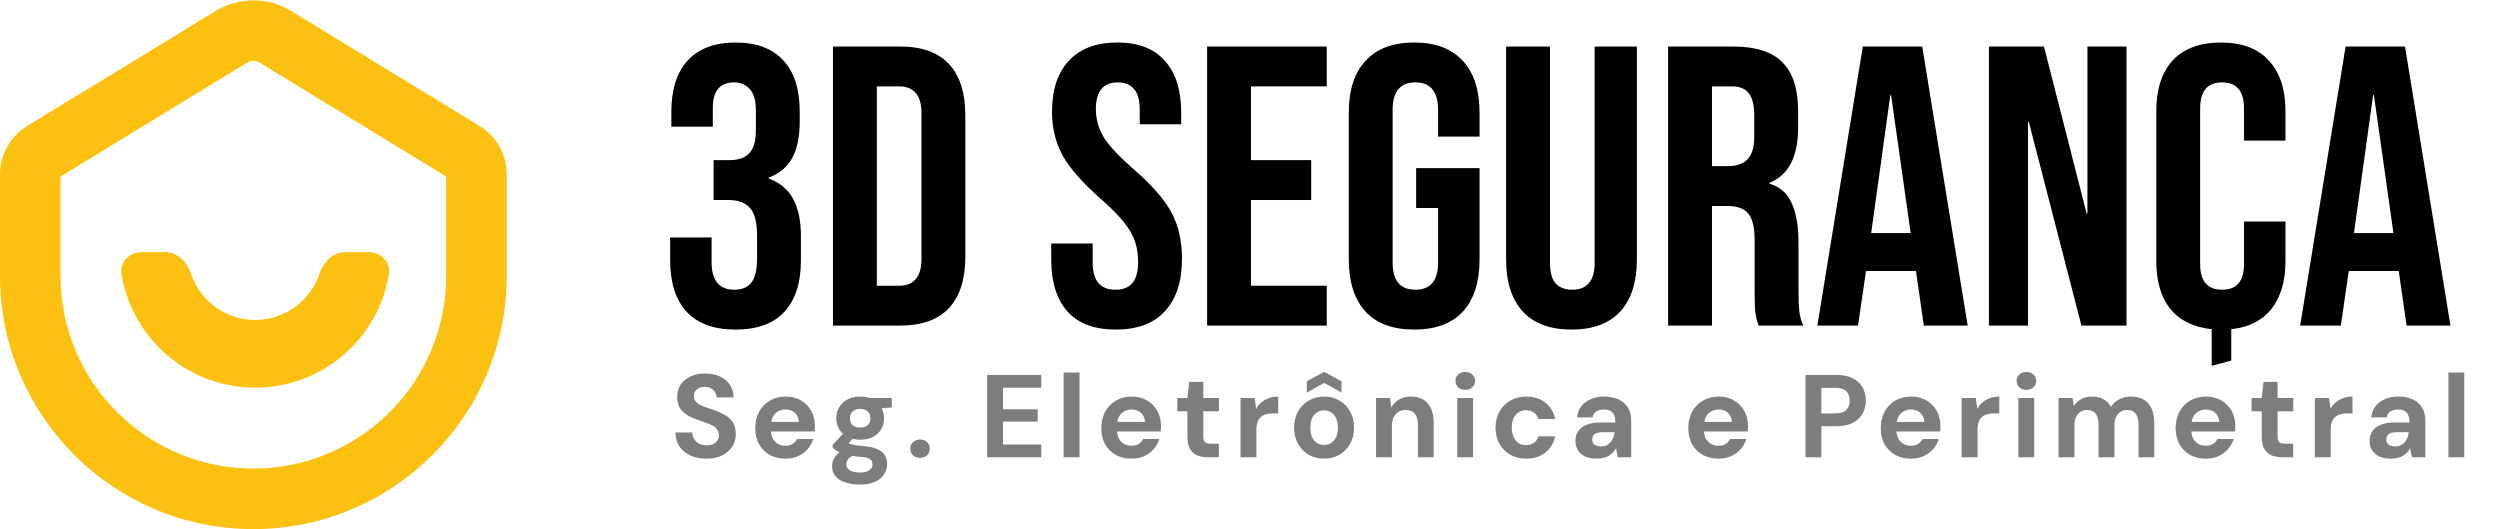 <svg xmlns="http://www.w3.org/2000/svg" width="765" height="162" viewBox="0 0 765 162" fill="none"><g style="mix-blend-mode:hard-light"><path d="M136.724 54.022V53.921L136.638 53.869L79.581 19.04C78.323 18.272 76.742 18.272 75.484 19.04L18.426 53.869L18.34 53.921V54.022V84.369C18.34 117.06 44.841 143.561 77.532 143.561C110.223 143.561 136.724 117.06 136.724 84.369V54.022ZM0.18 53.374C0.18 47.384 3.299 41.827 8.411 38.706L66.022 3.539C73.089 -0.775 81.975 -0.775 89.042 3.539L146.653 38.706C151.766 41.827 154.884 47.384 154.884 53.374V84.369C154.884 127.089 120.253 161.721 77.532 161.721C34.812 161.721 0.18 127.089 0.18 84.369V53.374Z" fill="#FCC010"></path><path d="M136.724 54.022V53.921L136.638 53.869L79.581 19.04C78.323 18.272 76.742 18.272 75.484 19.04L18.426 53.869L18.34 53.921V54.022V84.369C18.34 117.06 44.841 143.561 77.532 143.561C110.223 143.561 136.724 117.06 136.724 84.369V54.022ZM0.18 53.374C0.18 47.384 3.299 41.827 8.411 38.706L66.022 3.539C73.089 -0.775 81.975 -0.775 89.042 3.539L146.653 38.706C151.766 41.827 154.884 47.384 154.884 53.374V84.369C154.884 127.089 120.253 161.721 77.532 161.721C34.812 161.721 0.18 127.089 0.18 84.369V53.374Z" stroke="#FCC010" stroke-width="0.36"></path></g><g style="mix-blend-mode:hard-light"><path d="M118.676 83.782C117.297 92.229 113.302 100.097 107.172 106.227C99.462 113.937 89.005 118.269 78.101 118.269C67.197 118.269 56.74 113.937 49.03 106.227C42.9 100.097 38.905 92.229 37.526 83.782C36.971 80.382 39.814 77.516 43.341 77.516L50.653 77.516C54.144 77.516 56.948 80.431 58.1 83.867C59.128 86.93 60.856 89.746 63.184 92.074C67.14 96.03 72.506 98.253 78.101 98.253C83.696 98.253 89.062 96.03 93.018 92.074C95.346 89.746 97.074 86.93 98.102 83.867C99.254 80.431 102.058 77.516 105.55 77.516H112.861C116.388 77.516 119.231 80.382 118.676 83.782Z" fill="#FCC010"></path><path d="M118.676 83.782C117.297 92.229 113.302 100.097 107.172 106.227C99.462 113.937 89.005 118.269 78.101 118.269C67.197 118.269 56.74 113.937 49.03 106.227C42.9 100.097 38.905 92.229 37.526 83.782C36.971 80.382 39.814 77.516 43.341 77.516L50.653 77.516C54.144 77.516 56.948 80.431 58.1 83.867C59.128 86.93 60.856 89.746 63.184 92.074C67.14 96.03 72.506 98.253 78.101 98.253C83.696 98.253 89.062 96.03 93.018 92.074C95.346 89.746 97.074 86.93 98.102 83.867C99.254 80.431 102.058 77.516 105.55 77.516H112.861C116.388 77.516 119.231 80.382 118.676 83.782Z" stroke="#FCC010" stroke-width="0.72"></path></g><path d="M717.754 14.232H735.932L749.84 99.632H736.42L733.98 82.674V82.918H718.73L716.29 99.632H703.846L717.754 14.232ZM732.394 71.328L726.416 29.116H726.172L720.316 71.328H732.394Z" fill="black"></path><path fill-rule="evenodd" clip-rule="evenodd" d="M686.667 33.142V43.024H699.355V33.996C699.355 27.327 697.647 22.162 694.231 18.502C690.896 14.842 686.016 13.012 679.591 13.012C673.166 13.012 668.245 14.842 664.829 18.502C661.494 22.162 659.827 27.327 659.827 33.996V79.868C659.827 86.05 661.25 90.93 664.097 94.508C667.025 98.087 671.254 100.161 676.785 100.73V111.922L682.763 110.331V100.73C688.131 100.161 692.238 98.087 695.085 94.508C697.932 90.848 699.355 85.968 699.355 79.868V67.79H686.667V80.844C686.667 86.05 684.43 88.652 679.957 88.652C675.484 88.652 673.247 86.05 673.247 80.844V33.142C673.247 27.856 675.484 25.212 679.957 25.212C684.43 25.212 686.667 27.856 686.667 33.142Z" fill="black"></path><path d="M608.617 14.232H625.453L638.507 65.35H638.751V14.232H650.707V99.632H636.921L620.817 37.29H620.573V99.632H608.617V14.232Z" fill="black"></path><path d="M570.02 14.232H588.198L602.106 99.632H588.686L586.246 82.674V82.918H570.996L568.556 99.632H556.112L570.02 14.232ZM584.66 71.328L578.682 29.116H578.438L572.582 71.328H584.66Z" fill="black"></path><path d="M510.445 14.232H530.331C537.244 14.232 542.287 15.859 545.459 19.112C548.631 22.284 550.217 27.205 550.217 33.874V39.12C550.217 47.986 547.289 53.598 541.433 55.956V56.2C544.686 57.176 546.963 59.169 548.265 62.178C549.647 65.188 550.339 69.214 550.339 74.256V89.262C550.339 91.702 550.42 93.695 550.583 95.24C550.745 96.704 551.152 98.168 551.803 99.632H538.139C537.651 98.25 537.325 96.948 537.163 95.728C537 94.508 536.919 92.312 536.919 89.14V73.524C536.919 69.62 536.268 66.896 534.967 65.35C533.747 63.805 531.591 63.032 528.501 63.032H523.865V99.632H510.445V14.232ZM528.745 50.832C531.429 50.832 533.421 50.141 534.723 48.758C536.105 47.376 536.797 45.058 536.797 41.804V35.216C536.797 32.126 536.227 29.889 535.089 28.506C534.031 27.124 532.323 26.432 529.965 26.432H523.865V50.832H528.745Z" fill="black"></path><path d="M480.879 100.852C474.372 100.852 469.411 99.022 465.995 95.362C462.579 91.621 460.871 86.294 460.871 79.38V14.232H474.291V80.356C474.291 83.284 474.86 85.399 475.999 86.7C477.219 88.002 478.927 88.652 481.123 88.652C483.319 88.652 484.986 88.002 486.125 86.7C487.345 85.399 487.955 83.284 487.955 80.356V14.232H500.887V79.38C500.887 86.294 499.179 91.621 495.763 95.362C492.347 99.022 487.385 100.852 480.879 100.852Z" fill="black"></path><path d="M432.735 100.852C426.228 100.852 421.267 99.022 417.851 95.362C414.435 91.621 412.727 86.294 412.727 79.38V34.484C412.727 27.571 414.435 22.284 417.851 18.624C421.267 14.883 426.228 13.012 432.735 13.012C439.241 13.012 444.203 14.883 447.619 18.624C451.035 22.284 452.743 27.571 452.743 34.484V41.804H440.055V33.63C440.055 28.018 437.737 25.212 433.101 25.212C428.465 25.212 426.147 28.018 426.147 33.63V80.356C426.147 85.887 428.465 88.652 433.101 88.652C437.737 88.652 440.055 85.887 440.055 80.356V63.642H433.345V51.442H452.743V79.38C452.743 86.294 451.035 91.621 447.619 95.362C444.203 99.022 439.241 100.852 432.735 100.852Z" fill="black"></path><path d="M369.382 14.232H405.982V26.432H382.802V49.002H401.224V61.202H382.802V87.432H405.982V99.632H369.382V14.232Z" fill="black"></path><path d="M341.436 100.852C334.929 100.852 330.009 99.022 326.674 95.362C323.339 91.621 321.672 86.294 321.672 79.38V74.5H334.36V80.356C334.36 85.887 336.678 88.652 341.314 88.652C343.591 88.652 345.299 88.002 346.438 86.7C347.658 85.318 348.268 83.122 348.268 80.112C348.268 76.534 347.455 73.402 345.828 70.718C344.201 67.953 341.192 64.659 336.8 60.836C331.269 55.956 327.406 51.564 325.21 47.66C323.014 43.675 321.916 39.202 321.916 34.24C321.916 27.49 323.624 22.284 327.04 18.624C330.456 14.883 335.417 13.012 341.924 13.012C348.349 13.012 353.189 14.883 356.442 18.624C359.777 22.284 361.444 27.571 361.444 34.484V38.022H348.756V33.63C348.756 30.702 348.187 28.588 347.048 27.286C345.909 25.904 344.242 25.212 342.046 25.212C337.573 25.212 335.336 27.937 335.336 33.386C335.336 36.477 336.149 39.364 337.776 42.048C339.484 44.732 342.534 47.986 346.926 51.808C352.538 56.688 356.401 61.121 358.516 65.106C360.631 69.092 361.688 73.768 361.688 79.136C361.688 86.131 359.939 91.499 356.442 95.24C353.026 98.982 348.024 100.852 341.436 100.852Z" fill="black"></path><path d="M254.888 14.232H275.384C282.054 14.232 287.056 16.022 290.39 19.6C293.725 23.179 295.392 28.425 295.392 35.338V78.526C295.392 85.44 293.725 90.686 290.39 94.264C287.056 97.843 282.054 99.632 275.384 99.632H254.888V14.232ZM275.14 87.432C277.336 87.432 279.004 86.782 280.142 85.48C281.362 84.179 281.972 82.064 281.972 79.136V34.728C281.972 31.8 281.362 29.686 280.142 28.384C279.004 27.083 277.336 26.432 275.14 26.432H268.308V87.432H275.14Z" fill="black"></path><path d="M225.072 100.852C218.484 100.852 213.482 99.022 210.066 95.362C206.732 91.702 205.064 86.456 205.064 79.624V72.67H217.752V80.234C217.752 85.846 220.07 88.652 224.706 88.652C226.984 88.652 228.692 87.961 229.83 86.578C231.05 85.114 231.66 82.593 231.66 79.014V72.06C231.66 68.156 230.969 65.391 229.586 63.764C228.204 62.056 225.967 61.202 222.876 61.202H218.362V49.002H223.242C225.926 49.002 227.919 48.311 229.22 46.928C230.603 45.546 231.294 43.228 231.294 39.974V33.752C231.294 30.824 230.684 28.669 229.464 27.286C228.244 25.904 226.618 25.212 224.584 25.212C220.274 25.212 218.118 27.856 218.118 33.142V38.754H205.43V34.24C205.43 27.408 207.098 22.162 210.432 18.502C213.848 14.842 218.728 13.012 225.072 13.012C231.498 13.012 236.378 14.842 239.712 18.502C243.047 22.081 244.714 27.286 244.714 34.118V37.168C244.714 41.804 243.942 45.546 242.396 48.392C240.851 51.158 238.452 53.15 235.198 54.37V54.614C238.696 55.916 241.217 58.03 242.762 60.958C244.308 63.886 245.08 67.628 245.08 72.182V79.746C245.08 86.578 243.372 91.824 239.956 95.484C236.622 99.063 231.66 100.852 225.072 100.852Z" fill="black"></path><path d="M216.224 140.354C214.4 140.354 212.768 140.042 211.328 139.418C209.912 138.794 208.784 137.882 207.944 136.682C207.128 135.482 206.708 134.03 206.684 132.326H211.832C211.856 133.07 212.048 133.742 212.408 134.342C212.768 134.942 213.26 135.422 213.884 135.782C214.532 136.118 215.3 136.286 216.188 136.286C216.956 136.286 217.616 136.166 218.168 135.926C218.744 135.662 219.188 135.302 219.5 134.846C219.812 134.39 219.968 133.85 219.968 133.226C219.968 132.506 219.788 131.906 219.428 131.426C219.092 130.946 218.612 130.538 217.988 130.202C217.388 129.866 216.68 129.566 215.864 129.302C215.072 129.014 214.232 128.714 213.344 128.402C211.352 127.754 209.828 126.89 208.772 125.81C207.74 124.73 207.224 123.302 207.224 121.526C207.224 120.014 207.584 118.718 208.304 117.638C209.048 116.558 210.068 115.73 211.364 115.154C212.66 114.578 214.136 114.29 215.792 114.29C217.496 114.29 218.984 114.59 220.256 115.19C221.552 115.766 222.572 116.606 223.316 117.71C224.084 118.814 224.48 120.11 224.504 121.598H219.32C219.296 121.046 219.128 120.53 218.816 120.05C218.528 119.546 218.12 119.15 217.592 118.862C217.064 118.55 216.44 118.394 215.72 118.394C215.096 118.37 214.52 118.466 213.992 118.682C213.488 118.898 213.08 119.222 212.768 119.654C212.48 120.062 212.336 120.578 212.336 121.202C212.336 121.802 212.48 122.306 212.768 122.714C213.08 123.122 213.5 123.482 214.028 123.794C214.556 124.082 215.18 124.358 215.9 124.622C216.62 124.862 217.4 125.114 218.24 125.378C219.488 125.81 220.64 126.326 221.696 126.926C222.752 127.502 223.592 128.258 224.216 129.194C224.84 130.13 225.152 131.366 225.152 132.902C225.152 134.222 224.804 135.446 224.108 136.574C223.412 137.702 222.404 138.614 221.084 139.31C219.788 140.006 218.168 140.354 216.224 140.354ZM240.399 140.354C238.575 140.354 236.955 139.97 235.539 139.202C234.147 138.41 233.055 137.318 232.263 135.926C231.495 134.51 231.111 132.878 231.111 131.03C231.111 129.134 231.495 127.466 232.263 126.026C233.055 124.562 234.147 123.422 235.539 122.606C236.931 121.766 238.551 121.346 240.399 121.346C242.199 121.346 243.771 121.742 245.115 122.534C246.459 123.326 247.503 124.394 248.247 125.738C248.991 127.082 249.363 128.606 249.363 130.31C249.363 130.55 249.363 130.826 249.363 131.138C249.363 131.426 249.339 131.726 249.291 132.038H234.567V129.086H244.467C244.395 127.91 243.975 126.986 243.207 126.314C242.463 125.642 241.527 125.306 240.399 125.306C239.583 125.306 238.827 125.498 238.131 125.882C237.435 126.242 236.883 126.806 236.475 127.574C236.091 128.342 235.899 129.314 235.899 130.49V131.534C235.899 132.518 236.079 133.382 236.439 134.126C236.823 134.846 237.351 135.41 238.023 135.818C238.695 136.202 239.475 136.394 240.363 136.394C241.251 136.394 241.983 136.202 242.559 135.818C243.159 135.434 243.603 134.942 243.891 134.342H248.859C248.523 135.47 247.959 136.49 247.167 137.402C246.375 138.314 245.403 139.034 244.251 139.562C243.099 140.09 241.815 140.354 240.399 140.354ZM263.218 148.274C261.49 148.274 259.978 148.058 258.682 147.626C257.386 147.218 256.378 146.582 255.658 145.718C254.962 144.878 254.614 143.834 254.614 142.586C254.614 141.746 254.83 140.954 255.262 140.21C255.694 139.466 256.318 138.794 257.134 138.194C257.974 137.57 259.018 137.042 260.266 136.61L262.102 138.986C260.998 139.346 260.194 139.79 259.69 140.318C259.21 140.87 258.97 141.458 258.97 142.082C258.97 142.634 259.15 143.102 259.51 143.486C259.894 143.87 260.398 144.146 261.022 144.314C261.67 144.506 262.39 144.602 263.182 144.602C263.95 144.602 264.61 144.506 265.162 144.314C265.738 144.122 266.182 143.834 266.494 143.45C266.83 143.09 266.998 142.658 266.998 142.154C266.998 141.506 266.77 140.978 266.314 140.57C265.858 140.162 264.946 139.91 263.578 139.814C262.354 139.718 261.262 139.586 260.302 139.418C259.366 139.226 258.538 139.01 257.818 138.77C257.098 138.506 256.486 138.218 255.982 137.906C255.502 137.594 255.106 137.282 254.794 136.97V136.142L258.646 132.002L262.138 133.118L257.602 137.582L258.97 135.206C259.234 135.35 259.486 135.494 259.726 135.638C259.99 135.758 260.314 135.878 260.698 135.998C261.082 136.094 261.586 136.19 262.21 136.286C262.834 136.382 263.626 136.466 264.586 136.538C266.17 136.682 267.466 136.982 268.474 137.438C269.506 137.894 270.262 138.506 270.742 139.274C271.222 140.018 271.462 140.942 271.462 142.046C271.462 143.126 271.162 144.134 270.562 145.07C269.986 146.03 269.086 146.798 267.862 147.374C266.638 147.974 265.09 148.274 263.218 148.274ZM263.218 134.558C261.706 134.558 260.398 134.27 259.294 133.694C258.214 133.094 257.374 132.302 256.774 131.318C256.198 130.31 255.91 129.194 255.91 127.97C255.91 126.746 256.198 125.642 256.774 124.658C257.374 123.65 258.214 122.846 259.294 122.246C260.398 121.646 261.706 121.346 263.218 121.346C264.754 121.346 266.062 121.646 267.142 122.246C268.246 122.846 269.086 123.65 269.662 124.658C270.238 125.642 270.526 126.746 270.526 127.97C270.526 129.194 270.238 130.31 269.662 131.318C269.086 132.302 268.246 133.094 267.142 133.694C266.062 134.27 264.754 134.558 263.218 134.558ZM263.218 130.85C264.154 130.85 264.91 130.61 265.486 130.13C266.062 129.65 266.35 128.942 266.35 128.006C266.35 127.07 266.062 126.362 265.486 125.882C264.91 125.378 264.154 125.126 263.218 125.126C262.306 125.126 261.55 125.378 260.95 125.882C260.374 126.362 260.086 127.07 260.086 128.006C260.086 128.942 260.374 129.65 260.95 130.13C261.55 130.61 262.306 130.85 263.218 130.85ZM266.242 125.234L265.45 121.778H272.902V124.658L266.242 125.234ZM281.568 140.102C280.656 140.102 279.924 139.838 279.372 139.31C278.82 138.758 278.544 138.086 278.544 137.294C278.544 136.502 278.82 135.842 279.372 135.314C279.924 134.762 280.656 134.486 281.568 134.486C282.432 134.486 283.14 134.762 283.692 135.314C284.244 135.842 284.52 136.502 284.52 137.294C284.52 138.086 284.244 138.758 283.692 139.31C283.14 139.838 282.432 140.102 281.568 140.102ZM302.063 139.922V114.722H318.623V118.646H306.923V125.234H317.543V129.014H306.923V135.998H318.623V139.922H302.063ZM325.463 139.922V114.002H330.323V139.922H325.463ZM346.292 140.354C344.468 140.354 342.848 139.97 341.432 139.202C340.04 138.41 338.948 137.318 338.156 135.926C337.388 134.51 337.004 132.878 337.004 131.03C337.004 129.134 337.388 127.466 338.156 126.026C338.948 124.562 340.04 123.422 341.432 122.606C342.824 121.766 344.444 121.346 346.292 121.346C348.092 121.346 349.664 121.742 351.008 122.534C352.352 123.326 353.396 124.394 354.14 125.738C354.884 127.082 355.256 128.606 355.256 130.31C355.256 130.55 355.256 130.826 355.256 131.138C355.256 131.426 355.232 131.726 355.184 132.038H340.46V129.086H350.36C350.288 127.91 349.868 126.986 349.1 126.314C348.356 125.642 347.42 125.306 346.292 125.306C345.476 125.306 344.72 125.498 344.024 125.882C343.328 126.242 342.776 126.806 342.368 127.574C341.984 128.342 341.792 129.314 341.792 130.49V131.534C341.792 132.518 341.972 133.382 342.332 134.126C342.716 134.846 343.244 135.41 343.916 135.818C344.588 136.202 345.368 136.394 346.256 136.394C347.144 136.394 347.876 136.202 348.452 135.818C349.052 135.434 349.496 134.942 349.784 134.342H354.752C354.416 135.47 353.852 136.49 353.06 137.402C352.268 138.314 351.296 139.034 350.144 139.562C348.992 140.09 347.708 140.354 346.292 140.354ZM369.683 139.922C368.411 139.922 367.295 139.73 366.335 139.346C365.399 138.938 364.667 138.278 364.139 137.366C363.611 136.43 363.347 135.158 363.347 133.55V125.846H360.251V121.778H363.347L363.887 116.846H368.207V121.778H372.995V125.846H368.207V133.622C368.207 134.438 368.387 135.002 368.747 135.314C369.107 135.626 369.719 135.782 370.583 135.782H372.959V139.922H369.683ZM379.605 139.922V121.778H383.925L384.393 125.126C384.825 124.334 385.365 123.662 386.013 123.11C386.685 122.558 387.441 122.126 388.281 121.814C389.145 121.502 390.093 121.346 391.125 121.346V126.494H389.469C388.749 126.494 388.077 126.578 387.453 126.746C386.853 126.914 386.325 127.19 385.869 127.574C385.413 127.934 385.065 128.438 384.825 129.086C384.585 129.734 384.465 130.55 384.465 131.534V139.922H379.605ZM405.142 140.354C403.414 140.354 401.854 139.958 400.462 139.166C399.094 138.35 398.002 137.234 397.186 135.818C396.394 134.378 395.998 132.734 395.998 130.886C395.998 128.99 396.394 127.334 397.186 125.918C398.002 124.478 399.106 123.362 400.498 122.57C401.89 121.754 403.45 121.346 405.178 121.346C406.93 121.346 408.49 121.754 409.858 122.57C411.25 123.362 412.342 124.478 413.134 125.918C413.95 127.334 414.358 128.978 414.358 130.85C414.358 132.722 413.95 134.378 413.134 135.818C412.342 137.234 411.25 138.35 409.858 139.166C408.466 139.958 406.894 140.354 405.142 140.354ZM405.142 136.142C405.958 136.142 406.678 135.95 407.302 135.566C407.95 135.182 408.454 134.594 408.814 133.802C409.198 133.01 409.39 132.026 409.39 130.85C409.39 129.674 409.198 128.702 408.814 127.934C408.454 127.142 407.95 126.554 407.302 126.17C406.678 125.762 405.97 125.558 405.178 125.558C404.41 125.558 403.702 125.762 403.054 126.17C402.406 126.554 401.89 127.142 401.506 127.934C401.146 128.702 400.966 129.674 400.966 130.85C400.966 132.026 401.146 133.01 401.506 133.802C401.89 134.594 402.394 135.182 403.018 135.566C403.666 135.95 404.374 136.142 405.142 136.142ZM399.886 120.122V116.666L405.214 113.786L410.506 116.666V120.122L405.214 117.17L399.886 120.122ZM421.067 139.922V121.778H425.351L425.711 124.73C426.263 123.722 427.043 122.906 428.051 122.282C429.083 121.658 430.307 121.346 431.723 121.346C433.235 121.346 434.507 121.658 435.539 122.282C436.571 122.906 437.351 123.818 437.879 125.018C438.431 126.218 438.707 127.694 438.707 129.446V139.922H433.883V129.914C433.883 128.474 433.571 127.37 432.947 126.602C432.347 125.834 431.411 125.45 430.139 125.45C429.323 125.45 428.591 125.642 427.943 126.026C427.319 126.41 426.827 126.962 426.467 127.682C426.107 128.378 425.927 129.23 425.927 130.238V139.922H421.067ZM445.913 139.922V121.778H450.773V139.922H445.913ZM448.361 119.294C447.497 119.294 446.777 119.042 446.201 118.538C445.649 118.01 445.373 117.35 445.373 116.558C445.373 115.766 445.649 115.118 446.201 114.614C446.777 114.086 447.497 113.822 448.361 113.822C449.249 113.822 449.969 114.086 450.521 114.614C451.097 115.118 451.385 115.766 451.385 116.558C451.385 117.35 451.097 118.01 450.521 118.538C449.969 119.042 449.249 119.294 448.361 119.294ZM466.988 140.354C465.164 140.354 463.544 139.946 462.128 139.13C460.712 138.314 459.608 137.198 458.816 135.782C458.024 134.366 457.628 132.746 457.628 130.922C457.628 129.05 458.024 127.406 458.816 125.99C459.608 124.55 460.712 123.422 462.128 122.606C463.544 121.766 465.164 121.346 466.988 121.346C469.316 121.346 471.272 121.958 472.856 123.182C474.44 124.406 475.448 126.086 475.88 128.222H470.732C470.516 127.382 470.06 126.722 469.364 126.242C468.692 125.762 467.888 125.522 466.952 125.522C466.112 125.522 465.356 125.738 464.684 126.17C464.036 126.578 463.52 127.19 463.136 128.006C462.776 128.798 462.596 129.746 462.596 130.85C462.596 131.69 462.704 132.446 462.92 133.118C463.136 133.766 463.436 134.33 463.82 134.81C464.204 135.266 464.66 135.614 465.188 135.854C465.74 136.094 466.328 136.214 466.952 136.214C467.576 136.214 468.14 136.106 468.644 135.89C469.172 135.674 469.616 135.374 469.976 134.99C470.336 134.582 470.588 134.09 470.732 133.514H475.88C475.448 135.602 474.428 137.27 472.82 138.518C471.236 139.742 469.292 140.354 466.988 140.354ZM488.712 140.354C487.2 140.354 485.952 140.114 484.968 139.634C483.984 139.13 483.252 138.47 482.772 137.654C482.316 136.814 482.088 135.89 482.088 134.882C482.088 133.778 482.364 132.806 482.916 131.966C483.492 131.126 484.344 130.466 485.472 129.986C486.624 129.506 488.064 129.266 489.792 129.266H494.292C494.292 128.378 494.172 127.646 493.932 127.07C493.692 126.47 493.32 126.026 492.816 125.738C492.312 125.45 491.64 125.306 490.8 125.306C489.888 125.306 489.108 125.51 488.46 125.918C487.836 126.302 487.452 126.902 487.308 127.718H482.592C482.712 126.422 483.132 125.306 483.852 124.37C484.596 123.41 485.568 122.666 486.768 122.138C487.992 121.61 489.348 121.346 490.836 121.346C492.54 121.346 494.016 121.634 495.264 122.21C496.512 122.786 497.472 123.614 498.144 124.694C498.816 125.774 499.152 127.106 499.152 128.69V139.922H495.048L494.508 137.15C494.244 137.63 493.932 138.062 493.572 138.446C493.212 138.83 492.792 139.166 492.312 139.454C491.832 139.742 491.292 139.958 490.692 140.102C490.092 140.27 489.432 140.354 488.712 140.354ZM489.864 136.61C490.488 136.61 491.04 136.502 491.52 136.286C492.024 136.046 492.456 135.734 492.816 135.35C493.176 134.942 493.452 134.486 493.644 133.982C493.86 133.454 494.004 132.89 494.076 132.29V132.254H490.368C489.624 132.254 489.012 132.35 488.532 132.542C488.076 132.71 487.74 132.962 487.524 133.298C487.308 133.634 487.2 134.018 487.2 134.45C487.2 134.93 487.308 135.326 487.524 135.638C487.74 135.95 488.052 136.19 488.46 136.358C488.868 136.526 489.336 136.61 489.864 136.61ZM525.91 140.354C524.086 140.354 522.466 139.97 521.05 139.202C519.658 138.41 518.566 137.318 517.774 135.926C517.006 134.51 516.622 132.878 516.622 131.03C516.622 129.134 517.006 127.466 517.774 126.026C518.566 124.562 519.658 123.422 521.05 122.606C522.442 121.766 524.062 121.346 525.91 121.346C527.71 121.346 529.282 121.742 530.626 122.534C531.97 123.326 533.014 124.394 533.758 125.738C534.502 127.082 534.874 128.606 534.874 130.31C534.874 130.55 534.874 130.826 534.874 131.138C534.874 131.426 534.85 131.726 534.802 132.038H520.078V129.086H529.978C529.906 127.91 529.486 126.986 528.718 126.314C527.974 125.642 527.038 125.306 525.91 125.306C525.094 125.306 524.338 125.498 523.642 125.882C522.946 126.242 522.394 126.806 521.986 127.574C521.602 128.342 521.41 129.314 521.41 130.49V131.534C521.41 132.518 521.59 133.382 521.95 134.126C522.334 134.846 522.862 135.41 523.534 135.818C524.206 136.202 524.986 136.394 525.874 136.394C526.762 136.394 527.494 136.202 528.07 135.818C528.67 135.434 529.114 134.942 529.402 134.342H534.37C534.034 135.47 533.47 136.49 532.678 137.402C531.886 138.314 530.914 139.034 529.762 139.562C528.61 140.09 527.326 140.354 525.91 140.354ZM552.475 139.922V114.722H561.907C563.947 114.722 565.639 115.07 566.983 115.766C568.327 116.462 569.323 117.398 569.971 118.574C570.619 119.75 570.943 121.094 570.943 122.606C570.943 123.998 570.631 125.282 570.007 126.458C569.383 127.634 568.399 128.594 567.055 129.338C565.711 130.058 563.995 130.418 561.907 130.418H557.335V139.922H552.475ZM557.335 126.494H561.619C563.179 126.494 564.295 126.146 564.967 125.45C565.663 124.73 566.011 123.782 566.011 122.606C566.011 121.358 565.663 120.398 564.967 119.726C564.295 119.03 563.179 118.682 561.619 118.682H557.335V126.494ZM584.798 140.354C582.974 140.354 581.354 139.97 579.938 139.202C578.546 138.41 577.454 137.318 576.662 135.926C575.894 134.51 575.51 132.878 575.51 131.03C575.51 129.134 575.894 127.466 576.662 126.026C577.454 124.562 578.546 123.422 579.938 122.606C581.33 121.766 582.95 121.346 584.798 121.346C586.598 121.346 588.17 121.742 589.514 122.534C590.858 123.326 591.902 124.394 592.646 125.738C593.39 127.082 593.762 128.606 593.762 130.31C593.762 130.55 593.762 130.826 593.762 131.138C593.762 131.426 593.738 131.726 593.69 132.038H578.966V129.086H588.866C588.794 127.91 588.374 126.986 587.606 126.314C586.862 125.642 585.926 125.306 584.798 125.306C583.982 125.306 583.226 125.498 582.53 125.882C581.834 126.242 581.282 126.806 580.874 127.574C580.49 128.342 580.298 129.314 580.298 130.49V131.534C580.298 132.518 580.478 133.382 580.838 134.126C581.222 134.846 581.75 135.41 582.422 135.818C583.094 136.202 583.874 136.394 584.762 136.394C585.65 136.394 586.382 136.202 586.958 135.818C587.558 135.434 588.002 134.942 588.29 134.342H593.258C592.922 135.47 592.358 136.49 591.566 137.402C590.774 138.314 589.802 139.034 588.65 139.562C587.498 140.09 586.214 140.354 584.798 140.354ZM600.262 139.922V121.778H604.582L605.05 125.126C605.482 124.334 606.022 123.662 606.67 123.11C607.342 122.558 608.098 122.126 608.938 121.814C609.802 121.502 610.75 121.346 611.782 121.346V126.494H610.126C609.406 126.494 608.734 126.578 608.11 126.746C607.51 126.914 606.982 127.19 606.526 127.574C606.07 127.934 605.722 128.438 605.482 129.086C605.242 129.734 605.122 130.55 605.122 131.534V139.922H600.262ZM617.621 139.922V121.778H622.481V139.922H617.621ZM620.069 119.294C619.205 119.294 618.485 119.042 617.909 118.538C617.357 118.01 617.081 117.35 617.081 116.558C617.081 115.766 617.357 115.118 617.909 114.614C618.485 114.086 619.205 113.822 620.069 113.822C620.957 113.822 621.677 114.086 622.229 114.614C622.805 115.118 623.093 115.766 623.093 116.558C623.093 117.35 622.805 118.01 622.229 118.538C621.677 119.042 620.957 119.294 620.069 119.294ZM629.912 139.922V121.778H634.196L634.592 124.19C635.168 123.326 635.924 122.642 636.86 122.138C637.82 121.61 638.912 121.346 640.136 121.346C641.048 121.346 641.864 121.466 642.584 121.706C643.304 121.946 643.94 122.294 644.492 122.75C645.068 123.206 645.536 123.782 645.896 124.478C646.568 123.494 647.444 122.726 648.524 122.174C649.604 121.622 650.78 121.346 652.052 121.346C653.636 121.346 654.956 121.67 656.012 122.318C657.068 122.942 657.86 123.854 658.388 125.054C658.94 126.254 659.216 127.73 659.216 129.482V139.922H654.392V129.914C654.392 128.474 654.104 127.37 653.528 126.602C652.976 125.834 652.112 125.45 650.936 125.45C650.168 125.45 649.484 125.642 648.884 126.026C648.284 126.41 647.816 126.962 647.48 127.682C647.168 128.402 647.012 129.266 647.012 130.274V139.922H642.152V129.914C642.152 128.474 641.864 127.37 641.288 126.602C640.712 125.834 639.824 125.45 638.624 125.45C637.88 125.45 637.208 125.642 636.608 126.026C636.032 126.41 635.576 126.962 635.24 127.682C634.928 128.402 634.772 129.266 634.772 130.274V139.922H629.912ZM675.034 140.354C673.21 140.354 671.59 139.97 670.174 139.202C668.782 138.41 667.69 137.318 666.898 135.926C666.13 134.51 665.746 132.878 665.746 131.03C665.746 129.134 666.13 127.466 666.898 126.026C667.69 124.562 668.782 123.422 670.174 122.606C671.566 121.766 673.186 121.346 675.034 121.346C676.834 121.346 678.406 121.742 679.75 122.534C681.094 123.326 682.138 124.394 682.882 125.738C683.626 127.082 683.998 128.606 683.998 130.31C683.998 130.55 683.998 130.826 683.998 131.138C683.998 131.426 683.974 131.726 683.926 132.038H669.202V129.086H679.102C679.03 127.91 678.61 126.986 677.842 126.314C677.098 125.642 676.162 125.306 675.034 125.306C674.218 125.306 673.462 125.498 672.766 125.882C672.07 126.242 671.518 126.806 671.11 127.574C670.726 128.342 670.534 129.314 670.534 130.49V131.534C670.534 132.518 670.714 133.382 671.074 134.126C671.458 134.846 671.986 135.41 672.658 135.818C673.33 136.202 674.11 136.394 674.998 136.394C675.886 136.394 676.618 136.202 677.194 135.818C677.794 135.434 678.238 134.942 678.526 134.342H683.494C683.158 135.47 682.594 136.49 681.802 137.402C681.01 138.314 680.038 139.034 678.886 139.562C677.734 140.09 676.45 140.354 675.034 140.354ZM698.424 139.922C697.152 139.922 696.036 139.73 695.076 139.346C694.14 138.938 693.408 138.278 692.88 137.366C692.352 136.43 692.088 135.158 692.088 133.55V125.846H688.992V121.778H692.088L692.628 116.846H696.948V121.778H701.736V125.846H696.948V133.622C696.948 134.438 697.128 135.002 697.488 135.314C697.848 135.626 698.46 135.782 699.324 135.782H701.7V139.922H698.424ZM708.347 139.922V121.778H712.667L713.135 125.126C713.567 124.334 714.107 123.662 714.755 123.11C715.427 122.558 716.183 122.126 717.023 121.814C717.887 121.502 718.835 121.346 719.867 121.346V126.494H718.211C717.491 126.494 716.819 126.578 716.195 126.746C715.595 126.914 715.067 127.19 714.611 127.574C714.155 127.934 713.807 128.438 713.567 129.086C713.327 129.734 713.207 130.55 713.207 131.534V139.922H708.347ZM731.717 140.354C730.205 140.354 728.957 140.114 727.973 139.634C726.989 139.13 726.257 138.47 725.777 137.654C725.321 136.814 725.093 135.89 725.093 134.882C725.093 133.778 725.369 132.806 725.921 131.966C726.497 131.126 727.349 130.466 728.477 129.986C729.629 129.506 731.069 129.266 732.797 129.266H737.297C737.297 128.378 737.177 127.646 736.937 127.07C736.697 126.47 736.325 126.026 735.821 125.738C735.317 125.45 734.645 125.306 733.805 125.306C732.893 125.306 732.113 125.51 731.465 125.918C730.841 126.302 730.457 126.902 730.313 127.718H725.597C725.717 126.422 726.137 125.306 726.857 124.37C727.601 123.41 728.573 122.666 729.773 122.138C730.997 121.61 732.353 121.346 733.841 121.346C735.545 121.346 737.021 121.634 738.269 122.21C739.517 122.786 740.477 123.614 741.149 124.694C741.821 125.774 742.157 127.106 742.157 128.69V139.922H738.053L737.513 137.15C737.249 137.63 736.937 138.062 736.577 138.446C736.217 138.83 735.797 139.166 735.317 139.454C734.837 139.742 734.297 139.958 733.697 140.102C733.097 140.27 732.437 140.354 731.717 140.354ZM732.869 136.61C733.493 136.61 734.045 136.502 734.525 136.286C735.029 136.046 735.461 135.734 735.821 135.35C736.181 134.942 736.457 134.486 736.649 133.982C736.865 133.454 737.009 132.89 737.081 132.29V132.254H733.373C732.629 132.254 732.017 132.35 731.537 132.542C731.081 132.71 730.745 132.962 730.529 133.298C730.313 133.634 730.205 134.018 730.205 134.45C730.205 134.93 730.313 135.326 730.529 135.638C730.745 135.95 731.057 136.19 731.465 136.358C731.873 136.526 732.341 136.61 732.869 136.61ZM749.211 139.922V114.002H754.071V139.922H749.211Z" fill="#7D7D7D"></path></svg>
